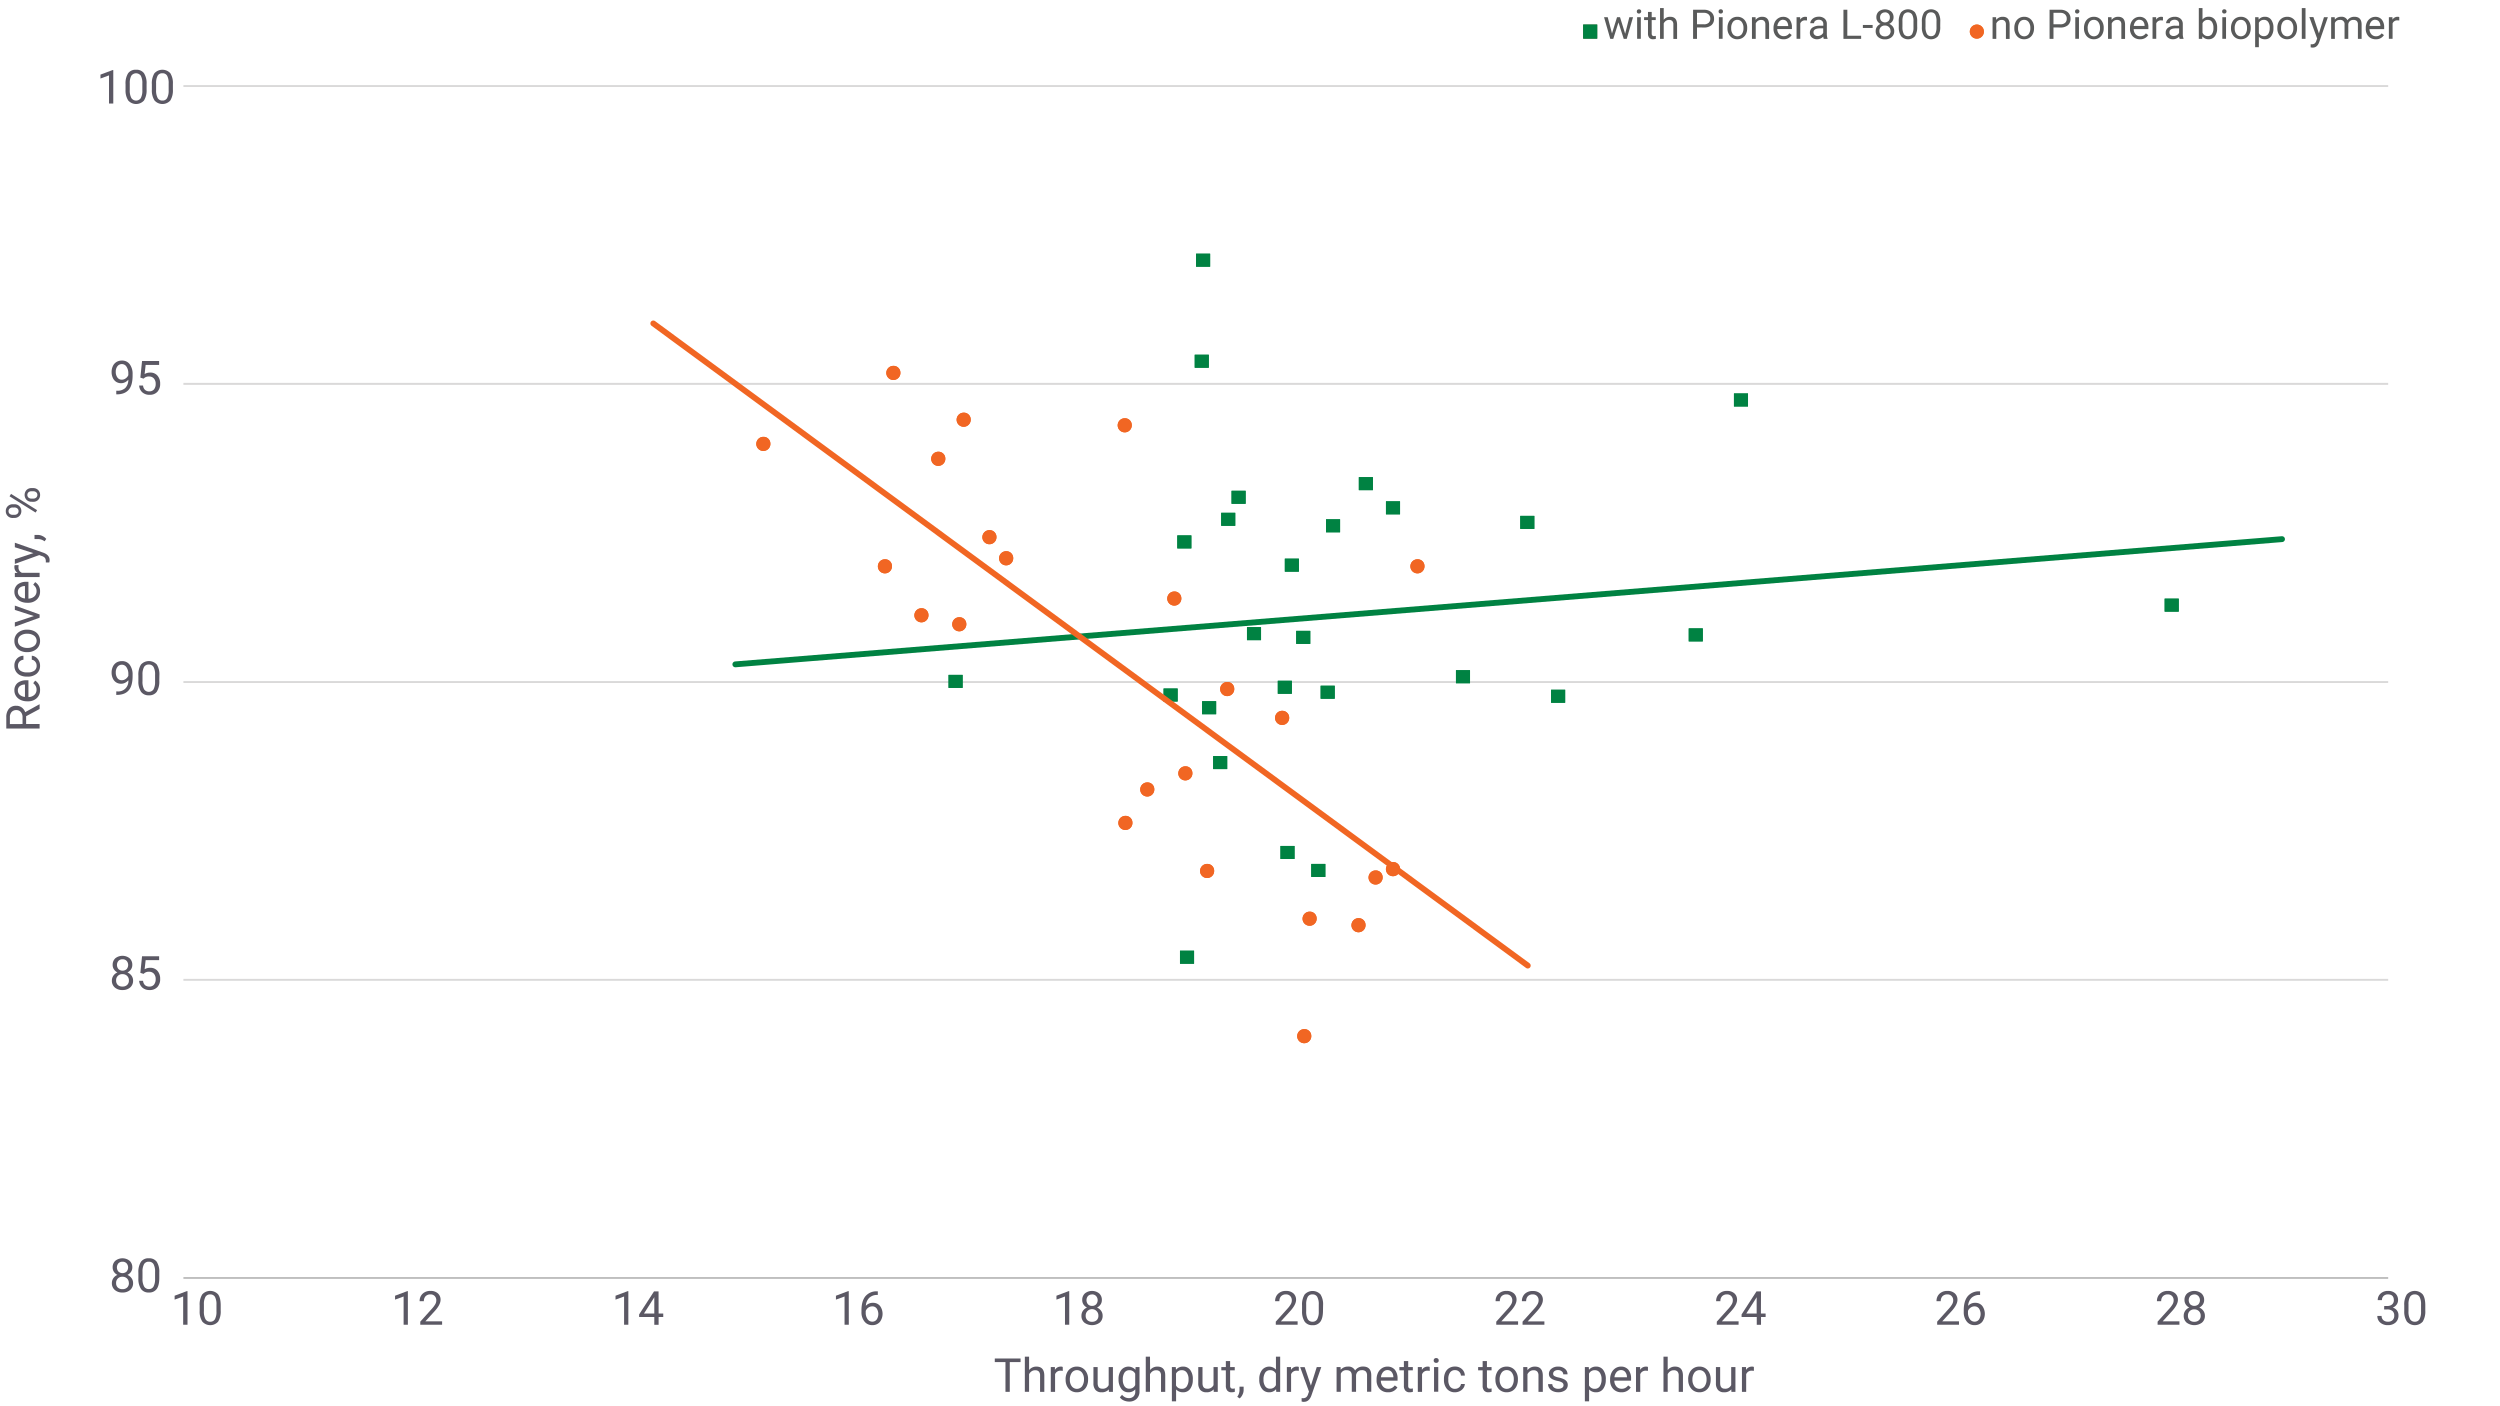 <svg viewbox="0 0 1280 720" xmlns="http://www.w3.org/2000/svg" width="1280" height="720" viewBox="0 0 1280 720"><defs><style>.cls-1,.cls-2,.cls-6,.cls-7{fill:none;stroke-linejoin:round;}.cls-1{stroke:#dad9d9;}.cls-2{stroke:#bfbfbf;}.cls-3,.cls-4{fill:#008242;}.cls-3,.cls-9{fill-rule:evenodd;}.cls-5{fill:#f16623;}.cls-6{stroke:#008242;}.cls-6,.cls-7{stroke-linecap:round;stroke-width:3px;}.cls-7{stroke:#f16623;}.cls-8{fill:#5b5864;}.cls-9{fill:#395829;}.cls-10{fill:#595a5a;}.cls-11{fill:#ec7d30;}</style></defs><g id="Layer_1" data-name="Layer 1"><path class="cls-1" d="M93.9,501.68H1222.75M93.9,349.19H1222.75M93.9,196.54H1222.75M93.9,44.05H1222.75"/><line class="cls-2" x1="93.9" y1="654.33" x2="1222.75" y2="654.33"/><polygon class="cls-3" points="695.72 244.3 702.93 244.3 702.93 250.96 695.72 250.96 695.72 244.3 695.72 244.3"/><polygon class="cls-4" points="695.72 244.3 702.93 244.3 702.93 250.96 695.72 250.96 695.72 244.3 695.72 244.3"/><polygon class="cls-3" points="615.47 359.02 622.67 359.02 622.67 365.69 615.47 365.69 615.47 359.02 615.47 359.02"/><polygon class="cls-4" points="615.47 359.02 622.67 359.02 622.67 365.69 615.47 365.69 615.47 359.02 615.47 359.02"/><polygon class="cls-3" points="654.23 348.55 661.43 348.55 661.43 355.21 654.23 355.21 654.23 348.55 654.23 348.55"/><polygon class="cls-4" points="654.23 348.55 661.43 348.55 661.43 355.21 654.23 355.21 654.23 348.55 654.23 348.55"/><polygon class="cls-3" points="676.17 351.09 683.38 351.09 683.38 357.75 676.17 357.75 676.17 351.09 676.17 351.09"/><polygon class="cls-4" points="676.17 351.09 683.38 351.09 683.38 357.75 676.17 357.75 676.17 351.09 676.17 351.09"/><polygon class="cls-3" points="621.13 387.11 628.33 387.11 628.33 393.77 621.13 393.77 621.13 387.11 621.13 387.11"/><polygon class="cls-4" points="621.13 387.11 628.33 387.11 628.33 393.77 621.13 393.77 621.13 387.11 621.13 387.11"/><polygon class="cls-3" points="485.66 345.54 492.86 345.54 492.86 352.2 485.66 352.2 485.66 345.54 485.66 345.54"/><polygon class="cls-4" points="485.66 345.54 492.86 345.54 492.86 352.2 485.66 352.2 485.66 345.54 485.66 345.54"/><polygon class="cls-3" points="778.38 264.13 785.58 264.13 785.58 270.8 778.38 270.8 778.38 264.13 778.38 264.13"/><polygon class="cls-4" points="778.38 264.13 785.58 264.13 785.58 270.8 778.38 270.8 778.38 264.13 778.38 264.13"/><polygon class="cls-3" points="864.63 321.73 871.83 321.73 871.83 328.4 864.63 328.4 864.63 321.73 864.63 321.73"/><polygon class="cls-4" points="864.63 321.73 871.83 321.73 871.83 328.4 864.63 328.4 864.63 321.73 864.63 321.73"/><polygon class="cls-3" points="794.15 353.15 801.36 353.15 801.36 359.82 794.15 359.82 794.15 353.15 794.15 353.15"/><polygon class="cls-4" points="794.15 353.15 801.36 353.15 801.36 359.82 794.15 359.82 794.15 353.15 794.15 353.15"/><polygon class="cls-3" points="1108.3 306.5 1115.51 306.5 1115.51 313.16 1108.3 313.16 1108.3 306.5 1108.3 306.5"/><polygon class="cls-4" points="1108.3 306.5 1115.51 306.5 1115.51 313.16 1108.3 313.16 1108.3 306.5 1108.3 306.5"/><polygon class="cls-3" points="745.45 343.15 752.65 343.15 752.65 349.82 745.45 349.82 745.45 343.15 745.45 343.15"/><polygon class="cls-4" points="745.45 343.15 752.65 343.15 752.65 349.82 745.45 349.82 745.45 343.15 745.45 343.15"/><polygon class="cls-3" points="655.6 433.13 662.8 433.13 662.8 439.79 655.6 439.79 655.6 433.13 655.6 433.13"/><polygon class="cls-4" points="655.6 433.13 662.8 433.13 662.8 439.79 655.6 439.79 655.6 433.13 655.6 433.13"/><polygon class="cls-3" points="630.56 251.28 637.76 251.28 637.76 257.94 630.56 257.94 630.56 251.28 630.56 251.28"/><polygon class="cls-4" points="630.56 251.28 637.76 251.28 637.76 257.94 630.56 257.94 630.56 251.28 630.56 251.28"/><polygon class="cls-3" points="663.66 323 670.86 323 670.86 329.67 663.66 329.67 663.66 323 663.66 323"/><polygon class="cls-4" points="663.66 323 670.86 323 670.86 329.67 663.66 329.67 663.66 323 663.66 323"/><polygon class="cls-3" points="887.78 201.45 894.98 201.45 894.98 208.12 887.78 208.12 887.78 201.45 887.78 201.45"/><polygon class="cls-4" points="887.78 201.45 894.98 201.45 894.98 208.12 887.78 208.12 887.78 201.45 887.78 201.45"/><polygon class="cls-3" points="638.45 321.1 645.65 321.1 645.65 327.76 638.45 327.76 638.45 321.1 638.45 321.1"/><polygon class="cls-4" points="638.45 321.1 645.65 321.1 645.65 327.76 638.45 327.76 638.45 321.1 638.45 321.1"/><polygon class="cls-3" points="671.37 442.33 678.58 442.33 678.58 449 671.37 449 671.37 442.33 671.37 442.33"/><polygon class="cls-4" points="671.37 442.33 678.58 442.33 678.58 449 671.37 449 671.37 442.33 671.37 442.33"/><polygon class="cls-3" points="678.92 265.88 686.12 265.88 686.12 272.54 678.92 272.54 678.92 265.88 678.92 265.88"/><polygon class="cls-4" points="678.92 265.88 686.12 265.88 686.12 272.54 678.92 272.54 678.92 265.88 678.92 265.88"/><polygon class="cls-3" points="611.7 181.62 618.9 181.62 618.9 188.28 611.7 188.28 611.7 181.62 611.7 181.62"/><polygon class="cls-4" points="611.7 181.62 618.9 181.62 618.9 188.28 611.7 188.28 611.7 181.62 611.7 181.62"/><polygon class="cls-3" points="595.75 352.52 602.95 352.52 602.95 359.18 595.75 359.18 595.75 352.52 595.75 352.52"/><polygon class="cls-4" points="595.75 352.52 602.95 352.52 602.95 359.18 595.75 359.18 595.75 352.52 595.75 352.52"/><polygon class="cls-3" points="657.83 286.03 665.03 286.03 665.03 292.69 657.83 292.69 657.83 286.03 657.83 286.03"/><polygon class="cls-4" points="657.83 286.03 665.03 286.03 665.03 292.69 657.83 292.69 657.83 286.03 657.83 286.03"/><polygon class="cls-3" points="625.25 262.55 632.45 262.55 632.45 269.21 625.25 269.21 625.25 262.55 625.25 262.55"/><polygon class="cls-4" points="625.25 262.55 632.45 262.55 632.45 269.21 625.25 269.21 625.25 262.55 625.25 262.55"/><polygon class="cls-3" points="612.38 129.89 619.59 129.89 619.59 136.55 612.38 136.55 612.38 129.89 612.38 129.89"/><polygon class="cls-4" points="612.38 129.89 619.59 129.89 619.59 136.55 612.38 136.55 612.38 129.89 612.38 129.89"/><polygon class="cls-3" points="602.78 274.13 609.98 274.13 609.98 280.79 602.78 280.79 602.78 274.13 602.78 274.13"/><polygon class="cls-4" points="602.78 274.13 609.98 274.13 609.98 280.79 602.78 280.79 602.78 274.13 602.78 274.13"/><polygon class="cls-3" points="709.61 256.68 716.82 256.68 716.82 263.34 709.61 263.34 709.61 256.68 709.61 256.68"/><polygon class="cls-4" points="709.61 256.68 716.82 256.68 716.82 263.34 709.61 263.34 709.61 256.68 709.61 256.68"/><polygon class="cls-3" points="604.15 486.76 611.36 486.76 611.36 493.43 604.15 493.43 604.15 486.76 604.15 486.76"/><polygon class="cls-4" points="604.15 486.76 611.36 486.76 611.36 493.43 604.15 493.43 604.15 486.76 604.15 486.76"/><path class="cls-5" d="M579.46,217.48a3.61,3.61,0,1,1-3.6-3.33,3.47,3.47,0,0,1,3.6,3.33Z"/><path class="cls-5" d="M579.46,217.48a3.61,3.61,0,1,1-3.6-3.33,3.47,3.47,0,0,1,3.6,3.33Z"/><path class="cls-5" d="M510.18,274.76a3.61,3.61,0,1,1-3.6-3.33,3.48,3.48,0,0,1,3.6,3.33Z"/><path class="cls-5" d="M510.18,274.76a3.61,3.61,0,1,1-3.6-3.33,3.48,3.48,0,0,1,3.6,3.33Z"/><path class="cls-5" d="M484,234.62a3.62,3.62,0,1,1-3.6-3.33,3.48,3.48,0,0,1,3.6,3.33Z"/><path class="cls-5" d="M484,234.62a3.62,3.62,0,1,1-3.6-3.33,3.48,3.48,0,0,1,3.6,3.33Z"/><path class="cls-5" d="M497,214.62a3.61,3.61,0,1,1-3.6-3.33,3.48,3.48,0,0,1,3.6,3.33Z"/><path class="cls-5" d="M497,214.62a3.61,3.61,0,1,1-3.6-3.33,3.48,3.48,0,0,1,3.6,3.33Z"/><path class="cls-5" d="M475.37,314.75a3.61,3.61,0,1,1-3.6-3.33,3.47,3.47,0,0,1,3.6,3.33Z"/><path class="cls-5" d="M475.37,314.75a3.61,3.61,0,1,1-3.6-3.33,3.47,3.47,0,0,1,3.6,3.33Z"/><path class="cls-5" d="M394.43,227a3.61,3.61,0,1,1-3.6-3.33,3.47,3.47,0,0,1,3.6,3.33Z"/><path class="cls-5" d="M394.43,227a3.61,3.61,0,1,1-3.6-3.33,3.47,3.47,0,0,1,3.6,3.33Z"/><path class="cls-5" d="M461,190.66a3.61,3.61,0,1,1-3.6-3.33,3.48,3.48,0,0,1,3.6,3.33Z"/><path class="cls-5" d="M461,190.66a3.61,3.61,0,1,1-3.6-3.33,3.48,3.48,0,0,1,3.6,3.33Z"/><path class="cls-5" d="M456.68,289.68a3.61,3.61,0,1,1-3.6-3.33,3.47,3.47,0,0,1,3.6,3.33Z"/><path class="cls-5" d="M456.68,289.68a3.61,3.61,0,1,1-3.6-3.33,3.47,3.47,0,0,1,3.6,3.33Z"/><path class="cls-5" d="M518.76,285.55a3.62,3.62,0,1,1-3.6-3.33,3.49,3.49,0,0,1,3.6,3.33Z"/><path class="cls-5" d="M518.76,285.55a3.62,3.62,0,1,1-3.6-3.33,3.49,3.49,0,0,1,3.6,3.33Z"/><path class="cls-5" d="M494.75,319.35a3.61,3.61,0,1,1-3.6-3.33,3.48,3.48,0,0,1,3.6,3.33Z"/><path class="cls-5" d="M494.75,319.35a3.61,3.61,0,1,1-3.6-3.33,3.48,3.48,0,0,1,3.6,3.33Z"/><path class="cls-5" d="M631.93,352.52a3.61,3.61,0,1,1-3.6-3.33,3.47,3.47,0,0,1,3.6,3.33Z"/><path class="cls-5" d="M631.93,352.52a3.61,3.61,0,1,1-3.6-3.33,3.47,3.47,0,0,1,3.6,3.33Z"/><path class="cls-5" d="M674.12,470.1a3.61,3.61,0,1,1-3.6-3.33,3.47,3.47,0,0,1,3.6,3.33Z"/><path class="cls-5" d="M674.12,470.1a3.61,3.61,0,1,1-3.6-3.33,3.47,3.47,0,0,1,3.6,3.33Z"/><path class="cls-5" d="M671.37,530.24a3.61,3.61,0,1,1-3.6-3.33,3.47,3.47,0,0,1,3.6,3.33Z"/><path class="cls-5" d="M671.37,530.24a3.61,3.61,0,1,1-3.6-3.33,3.47,3.47,0,0,1,3.6,3.33Z"/><path class="cls-5" d="M579.8,421.07a3.61,3.61,0,1,1-3.6-3.34,3.47,3.47,0,0,1,3.6,3.34Z"/><path class="cls-5" d="M579.8,421.07a3.61,3.61,0,1,1-3.6-3.34,3.47,3.47,0,0,1,3.6,3.34Z"/><path class="cls-5" d="M591,403.93a3.61,3.61,0,1,1-3.6-3.33,3.47,3.47,0,0,1,3.6,3.33Z"/><path class="cls-5" d="M591,403.93a3.61,3.61,0,1,1-3.6-3.33,3.47,3.47,0,0,1,3.6,3.33Z"/><path class="cls-5" d="M621.64,445.66a3.61,3.61,0,1,1-3.6-3.33,3.47,3.47,0,0,1,3.6,3.33Z"/><path class="cls-5" d="M621.64,445.66a3.61,3.61,0,1,1-3.6-3.33,3.47,3.47,0,0,1,3.6,3.33Z"/><path class="cls-5" d="M716.82,444.71a3.62,3.62,0,1,1-3.61-3.33,3.48,3.48,0,0,1,3.61,3.33Z"/><path class="cls-5" d="M716.82,444.71a3.62,3.62,0,1,1-3.61-3.33,3.48,3.48,0,0,1,3.61,3.33Z"/><path class="cls-5" d="M604.84,306.18a3.61,3.61,0,1,1-3.6-3.33,3.48,3.48,0,0,1,3.6,3.33Z"/><path class="cls-5" d="M604.84,306.18a3.61,3.61,0,1,1-3.6-3.33,3.48,3.48,0,0,1,3.6,3.33Z"/><path class="cls-5" d="M729.33,289.68a3.61,3.61,0,1,1-3.6-3.33,3.47,3.47,0,0,1,3.6,3.33Z"/><path class="cls-5" d="M729.33,289.68a3.61,3.61,0,1,1-3.6-3.33,3.47,3.47,0,0,1,3.6,3.33Z"/><path class="cls-5" d="M610.5,395.68a3.61,3.61,0,1,1-3.6-3.33,3.47,3.47,0,0,1,3.6,3.33Z"/><path class="cls-5" d="M610.5,395.68a3.61,3.61,0,1,1-3.6-3.33,3.47,3.47,0,0,1,3.6,3.33Z"/><path class="cls-5" d="M660.06,367.27a3.62,3.62,0,1,1-3.6-3.33,3.49,3.49,0,0,1,3.6,3.33Z"/><path class="cls-5" d="M660.06,367.27a3.62,3.62,0,1,1-3.6-3.33,3.49,3.49,0,0,1,3.6,3.33Z"/><path class="cls-5" d="M707.9,449a3.61,3.61,0,1,1-3.6-3.33,3.48,3.48,0,0,1,3.6,3.33Z"/><path class="cls-5" d="M707.9,449a3.61,3.61,0,1,1-3.6-3.33,3.48,3.48,0,0,1,3.6,3.33Z"/><path class="cls-5" d="M699.15,473.43a3.61,3.61,0,1,1-3.6-3.33,3.47,3.47,0,0,1,3.6,3.33Z"/><path class="cls-5" d="M699.15,473.43a3.61,3.61,0,1,1-3.6-3.33,3.47,3.47,0,0,1,3.6,3.33Z"/><line class="cls-6" x1="376.5" y1="340.15" x2="1168.39" y2="276.04"/><line class="cls-7" x1="334.49" y1="165.6" x2="782.22" y2="494.38"/></g><g id="Layer_2" data-name="Layer 2"><path class="cls-8" d="M67.74,648.93a3.94,3.94,0,0,1-.68,2.27,4.55,4.55,0,0,1-1.82,1.56,4.86,4.86,0,0,1,2.12,1.68,4.19,4.19,0,0,1,.78,2.49,4.46,4.46,0,0,1-1.5,3.53,5.76,5.76,0,0,1-3.93,1.31,5.69,5.69,0,0,1-3.94-1.32,4.48,4.48,0,0,1-1.49-3.52,4.36,4.36,0,0,1,.76-2.49,4.62,4.62,0,0,1,2.09-1.69,4.54,4.54,0,0,1-1.79-1.56,4,4,0,0,1-.66-2.26,4.4,4.4,0,0,1,1.38-3.42,5.87,5.87,0,0,1,7.29,0A4.41,4.41,0,0,1,67.74,648.93Zm-1.77,8a3.17,3.17,0,0,0-.91-2.33,3.24,3.24,0,0,0-2.37-.9,3.06,3.06,0,0,0-3.24,3.23,3,3,0,0,0,.86,2.29,3.35,3.35,0,0,0,2.4.83,3.29,3.29,0,0,0,2.39-.84A3,3,0,0,0,66,656.88ZM62.71,646a2.84,2.84,0,0,0-2.07.79,3.28,3.28,0,0,0,0,4.26,3.1,3.1,0,0,0,4.16,0,3.21,3.21,0,0,0,0-4.23A2.74,2.74,0,0,0,62.71,646Z"/><path class="cls-8" d="M81.56,654.26q0,3.81-1.3,5.66a4.62,4.62,0,0,1-4.06,1.85,4.67,4.67,0,0,1-4-1.81,9.45,9.45,0,0,1-1.35-5.41v-2.89a9.67,9.67,0,0,1,1.3-5.59,4.64,4.64,0,0,1,4.07-1.83A4.73,4.73,0,0,1,80.23,646a9.33,9.33,0,0,1,1.33,5.45Zm-2.16-3a7.89,7.89,0,0,0-.78-4A2.65,2.65,0,0,0,76.17,646a2.62,2.62,0,0,0-2.42,1.26,7.75,7.75,0,0,0-.79,3.85v3.47a8,8,0,0,0,.81,4.08A2.64,2.64,0,0,0,76.2,660a2.61,2.61,0,0,0,2.38-1.24,7.83,7.83,0,0,0,.82-3.91Z"/><path class="cls-8" d="M67.74,494.06a3.94,3.94,0,0,1-.68,2.27,4.63,4.63,0,0,1-1.82,1.56,4.91,4.91,0,0,1,2.12,1.67,4.24,4.24,0,0,1,.78,2.5,4.46,4.46,0,0,1-1.5,3.53,5.76,5.76,0,0,1-3.93,1.31,5.69,5.69,0,0,1-3.94-1.32,4.48,4.48,0,0,1-1.49-3.52,4.41,4.41,0,0,1,.76-2.5,4.66,4.66,0,0,1,2.09-1.68,4.54,4.54,0,0,1-1.79-1.56,4,4,0,0,1-.66-2.26,4.44,4.44,0,0,1,1.38-3.43,5.9,5.9,0,0,1,7.29,0A4.45,4.45,0,0,1,67.74,494.06ZM66,502a3.17,3.17,0,0,0-.91-2.33,3.24,3.24,0,0,0-2.37-.9A3.06,3.06,0,0,0,59.45,502a3.06,3.06,0,0,0,.86,2.29,3.35,3.35,0,0,0,2.4.83,3.29,3.29,0,0,0,2.39-.84A3,3,0,0,0,66,502Zm-3.26-10.86a2.8,2.8,0,0,0-2.07.79,3.28,3.28,0,0,0,0,4.26,3.1,3.1,0,0,0,4.16,0,3.21,3.21,0,0,0,0-4.23A2.74,2.74,0,0,0,62.71,491.15Z"/><path class="cls-8" d="M71.86,498.11l.87-8.51h8.74v2h-6.9l-.52,4.65a5.55,5.55,0,0,1,2.85-.74,4.71,4.71,0,0,1,3.7,1.54A6,6,0,0,1,82,501.23a5.81,5.81,0,0,1-1.43,4.15,5.19,5.19,0,0,1-4,1.52,5.41,5.41,0,0,1-3.69-1.25,5.07,5.07,0,0,1-1.63-3.47h2a3.48,3.48,0,0,0,1,2.21,3.25,3.25,0,0,0,2.22.74,2.94,2.94,0,0,0,2.38-1,4.35,4.35,0,0,0,.86-2.85,4,4,0,0,0-.93-2.75,3.19,3.19,0,0,0-2.48-1,3.54,3.54,0,0,0-2.23.62l-.57.47Z"/><path class="cls-8" d="M65.7,348.28a5.26,5.26,0,0,1-1.63,1.3,4.33,4.33,0,0,1-2.06.5,4.59,4.59,0,0,1-2.58-.73,4.71,4.71,0,0,1-1.69-2.05,6.88,6.88,0,0,1-.6-2.91,7.13,7.13,0,0,1,.65-3.08,4.87,4.87,0,0,1,1.85-2.1,5.32,5.32,0,0,1,2.79-.72,4.76,4.76,0,0,1,4,1.89,8.26,8.26,0,0,1,1.46,5.16v.63q0,5-2,7.28c-1.31,1.52-3.29,2.31-5.94,2.34h-.42V354H60a5.17,5.17,0,0,0,5.7-5.68Zm-3.34,0a3.4,3.4,0,0,0,2-.66A4,4,0,0,0,65.71,346v-.86a5.93,5.93,0,0,0-.93-3.47,2.75,2.75,0,0,0-2.34-1.34,2.8,2.8,0,0,0-2.3,1.1,4.5,4.5,0,0,0-.86,2.89,4.74,4.74,0,0,0,.83,2.87A2.65,2.65,0,0,0,62.36,348.28Z"/><path class="cls-8" d="M81.56,348.51a9.92,9.92,0,0,1-1.3,5.66A4.62,4.62,0,0,1,76.2,356a4.7,4.7,0,0,1-4-1.81,9.45,9.45,0,0,1-1.35-5.41v-2.9a9.69,9.69,0,0,1,1.3-5.59,5.51,5.51,0,0,1,8.13-.06,9.32,9.32,0,0,1,1.33,5.44Zm-2.16-3a7.89,7.89,0,0,0-.78-4,2.65,2.65,0,0,0-2.45-1.26,2.63,2.63,0,0,0-2.42,1.25,7.79,7.79,0,0,0-.79,3.86v3.47a8,8,0,0,0,.81,4.08,2.9,2.9,0,0,0,4.81.08,7.87,7.87,0,0,0,.82-3.92Z"/><path class="cls-8" d="M65.7,194.4a5.26,5.26,0,0,1-1.63,1.3,4.33,4.33,0,0,1-2.06.5,4.59,4.59,0,0,1-2.58-.73,4.77,4.77,0,0,1-1.69-2.05,7,7,0,0,1-.6-2.91,7.13,7.13,0,0,1,.65-3.08,4.87,4.87,0,0,1,1.85-2.1,5.32,5.32,0,0,1,2.79-.72,4.76,4.76,0,0,1,4,1.89,8.26,8.26,0,0,1,1.46,5.16v.63c0,3.32-.66,5.75-2,7.27s-3.29,2.32-5.94,2.35h-.42v-1.84H60a6,6,0,0,0,4.13-1.39A6,6,0,0,0,65.7,194.4Zm-3.34,0a3.35,3.35,0,0,0,2-.67,3.89,3.89,0,0,0,1.34-1.65v-.87a5.92,5.92,0,0,0-.93-3.46,2.75,2.75,0,0,0-2.34-1.34,2.8,2.8,0,0,0-2.3,1.1,4.49,4.49,0,0,0-.86,2.88,4.75,4.75,0,0,0,.83,2.88A2.65,2.65,0,0,0,62.36,194.4Z"/><path class="cls-8" d="M71.86,193.35l.87-8.51h8.74v2h-6.9l-.52,4.66a5.46,5.46,0,0,1,2.85-.74,4.68,4.68,0,0,1,3.7,1.54A6,6,0,0,1,82,196.46a5.84,5.84,0,0,1-1.43,4.16,5.19,5.19,0,0,1-4,1.52,5.36,5.36,0,0,1-3.69-1.26,5,5,0,0,1-1.63-3.47h2a3.43,3.43,0,0,0,1,2.21,3.21,3.21,0,0,0,2.22.75,3,3,0,0,0,2.38-1,4.35,4.35,0,0,0,.86-2.85,4,4,0,0,0-.93-2.75,3.19,3.19,0,0,0-2.48-1,3.6,3.6,0,0,0-2.23.62l-.57.47Z"/><path class="cls-8" d="M58,53H55.81V38.59L51.44,40.2v-2l6.21-2.33H58Z"/><path class="cls-8" d="M75.05,45.77a9.9,9.9,0,0,1-1.31,5.66,5.4,5.4,0,0,1-8.1,0,9.37,9.37,0,0,1-1.36-5.41v-2.9a9.69,9.69,0,0,1,1.3-5.59,4.66,4.66,0,0,1,4.07-1.82,4.7,4.7,0,0,1,4.06,1.76A9.39,9.39,0,0,1,75.05,43Zm-2.17-3a7.89,7.89,0,0,0-.78-4,3,3,0,0,0-4.87,0,7.79,7.79,0,0,0-.79,3.86v3.47a8,8,0,0,0,.81,4.08,2.9,2.9,0,0,0,4.81.08,7.87,7.87,0,0,0,.82-3.92Z"/><path class="cls-8" d="M88.52,45.77a9.9,9.9,0,0,1-1.3,5.66,5.41,5.41,0,0,1-8.11,0,9.45,9.45,0,0,1-1.36-5.41v-2.9a9.77,9.77,0,0,1,1.3-5.59,5.52,5.52,0,0,1,8.14-.06A9.39,9.39,0,0,1,88.52,43Zm-2.17-3a7.9,7.9,0,0,0-.77-4,2.67,2.67,0,0,0-2.45-1.26,2.62,2.62,0,0,0-2.42,1.25,7.79,7.79,0,0,0-.79,3.86v3.47a8.13,8.13,0,0,0,.8,4.08,2.67,2.67,0,0,0,2.43,1.32,2.63,2.63,0,0,0,2.39-1.24,7.78,7.78,0,0,0,.81-3.92Z"/><path class="cls-8" d="M96,678.25H93.78V663.8l-4.37,1.61v-2l6.21-2.34H96Z"/><path class="cls-8" d="M113,671a10,10,0,0,1-1.3,5.66,5.41,5.41,0,0,1-8.11,0,9.35,9.35,0,0,1-1.36-5.41v-2.89a9.67,9.67,0,0,1,1.3-5.59,5.49,5.49,0,0,1,8.13-.06c.87,1.17,1.31,3,1.34,5.44Zm-2.17-3a8,8,0,0,0-.77-4,2.68,2.68,0,0,0-2.45-1.26,2.63,2.63,0,0,0-2.43,1.26,7.65,7.65,0,0,0-.78,3.85v3.47a8,8,0,0,0,.8,4.09,2.67,2.67,0,0,0,2.43,1.31,2.62,2.62,0,0,0,2.39-1.24,7.73,7.73,0,0,0,.81-3.91Z"/><path class="cls-8" d="M208.83,678.25h-2.18V663.8l-4.38,1.61v-2l6.22-2.34h.34Z"/><path class="cls-8" d="M226.36,678.25H215.18v-1.56l5.9-6.56a13.62,13.62,0,0,0,1.81-2.42,4,4,0,0,0,.5-1.93,3.06,3.06,0,0,0-.81-2.19,2.82,2.82,0,0,0-2.15-.86,3.38,3.38,0,0,0-2.52.92,3.56,3.56,0,0,0-.89,2.56h-2.17a5,5,0,0,1,1.52-3.8,5.61,5.61,0,0,1,4.06-1.46,5.42,5.42,0,0,1,3.76,1.25,4.26,4.26,0,0,1,1.38,3.32q0,2.52-3.21,6l-4.57,5h8.57Z"/><path class="cls-8" d="M321.71,678.25h-2.18V663.8l-4.38,1.61v-2l6.22-2.34h.34Z"/><path class="cls-8" d="M337.21,672.52h2.37v1.77h-2.37v4H335v-4h-7.77V673l7.64-11.82h2.31Zm-7.49,0H335v-8.37l-.26.47Z"/><path class="cls-8" d="M434.59,678.25h-2.18V663.8L428,665.41v-2l6.22-2.34h.34Z"/><path class="cls-8" d="M449.44,661.17V663h-.39a5.78,5.78,0,0,0-4,1.5,6.28,6.28,0,0,0-1.74,4.09,4.64,4.64,0,0,1,3.68-1.54,4.43,4.43,0,0,1,3.56,1.57,6.87,6.87,0,0,1-.11,8.27,4.93,4.93,0,0,1-3.85,1.58,4.84,4.84,0,0,1-4-1.88,7.42,7.42,0,0,1-1.52-4.84v-.84q0-4.71,2-7.2a7.38,7.38,0,0,1,6-2.55Zm-2.84,7.69a3.64,3.64,0,0,0-3.35,2.35V672a5.61,5.61,0,0,0,.94,3.4,2.86,2.86,0,0,0,2.37,1.29,2.73,2.73,0,0,0,2.3-1.08,5.16,5.16,0,0,0,0-5.66A2.7,2.7,0,0,0,446.6,668.86Z"/><path class="cls-8" d="M547.45,678.25h-2.18V663.8l-4.37,1.61v-2l6.21-2.34h.34Z"/><path class="cls-8" d="M564.15,665.64a3.94,3.94,0,0,1-.67,2.27,4.54,4.54,0,0,1-1.82,1.56,4.83,4.83,0,0,1,2.11,1.68,4.19,4.19,0,0,1,.78,2.49,4.47,4.47,0,0,1-1.49,3.53,6.58,6.58,0,0,1-7.88,0,4.49,4.49,0,0,1-1.48-3.53,4.35,4.35,0,0,1,.75-2.49,4.76,4.76,0,0,1,2.1-1.69,4.49,4.49,0,0,1-1.8-1.56,4.07,4.07,0,0,1-.65-2.26,4.4,4.4,0,0,1,1.38-3.42,5.85,5.85,0,0,1,7.28,0A4.37,4.37,0,0,1,564.15,665.64Zm-1.77,8a3.15,3.15,0,0,0-.91-2.34,3.24,3.24,0,0,0-5.6,2.34,3,3,0,0,0,.86,2.28,3.27,3.27,0,0,0,2.39.83,3.35,3.35,0,0,0,2.4-.83A3.05,3.05,0,0,0,562.38,673.6Zm-3.26-10.87a2.8,2.8,0,0,0-2.06.79,3.3,3.3,0,0,0,0,4.26,2.8,2.8,0,0,0,2.08.8,2.76,2.76,0,0,0,2.08-.8,3.23,3.23,0,0,0,0-4.23A2.8,2.8,0,0,0,559.12,662.73Z"/><path class="cls-8" d="M664.38,678.25H653.2v-1.56l5.9-6.56a13.62,13.62,0,0,0,1.81-2.42,4,4,0,0,0,.5-1.93,3.06,3.06,0,0,0-.81-2.19,2.82,2.82,0,0,0-2.15-.86,3.38,3.38,0,0,0-2.52.92,3.56,3.56,0,0,0-.89,2.56h-2.17a5,5,0,0,1,1.52-3.8,5.61,5.61,0,0,1,4.06-1.46,5.42,5.42,0,0,1,3.76,1.25,4.26,4.26,0,0,1,1.38,3.32q0,2.52-3.21,6l-4.57,5h8.57Z"/><path class="cls-8" d="M677.37,671q0,3.81-1.3,5.66a4.6,4.6,0,0,1-4.06,1.85,4.67,4.67,0,0,1-4-1.81,9.43,9.43,0,0,1-1.36-5.41v-2.89a9.75,9.75,0,0,1,1.3-5.59,5.5,5.5,0,0,1,8.14-.06,9.37,9.37,0,0,1,1.33,5.44Zm-2.16-3a7.9,7.9,0,0,0-.78-4,2.65,2.65,0,0,0-2.45-1.26,2.61,2.61,0,0,0-2.42,1.26,7.75,7.75,0,0,0-.79,3.85v3.47a8.14,8.14,0,0,0,.8,4.09,2.68,2.68,0,0,0,2.44,1.31,2.61,2.61,0,0,0,2.38-1.24,7.83,7.83,0,0,0,.82-3.91Z"/><path class="cls-8" d="M777.26,678.25H766.08v-1.56l5.9-6.56a13.62,13.62,0,0,0,1.81-2.42,4.08,4.08,0,0,0,.5-1.93,3.06,3.06,0,0,0-.81-2.19,2.83,2.83,0,0,0-2.15-.86,3.38,3.38,0,0,0-2.52.92,3.52,3.52,0,0,0-.89,2.56h-2.17a5,5,0,0,1,1.52-3.8,5.61,5.61,0,0,1,4.06-1.46,5.42,5.42,0,0,1,3.76,1.25,4.26,4.26,0,0,1,1.38,3.32q0,2.52-3.21,6l-4.57,5h8.57Z"/><path class="cls-8" d="M790.73,678.25H779.55v-1.56l5.91-6.56a14.14,14.14,0,0,0,1.81-2.42,4.08,4.08,0,0,0,.5-1.93,3.06,3.06,0,0,0-.81-2.19,2.84,2.84,0,0,0-2.16-.86,3.35,3.35,0,0,0-2.51.92,3.52,3.52,0,0,0-.9,2.56h-2.17a5,5,0,0,1,1.52-3.8A5.63,5.63,0,0,1,784.8,661a5.4,5.4,0,0,1,3.76,1.25,4.23,4.23,0,0,1,1.39,3.32q0,2.52-3.21,6l-4.57,5h8.56Z"/><path class="cls-8" d="M890.14,678.25H879v-1.56l5.9-6.56a13.62,13.62,0,0,0,1.81-2.42,4,4,0,0,0,.5-1.93,3.06,3.06,0,0,0-.81-2.19,2.8,2.8,0,0,0-2.15-.86,3.38,3.38,0,0,0-2.52.92,3.56,3.56,0,0,0-.89,2.56h-2.17a5,5,0,0,1,1.52-3.8,5.61,5.61,0,0,1,4.06-1.46A5.42,5.42,0,0,1,888,662.2a4.26,4.26,0,0,1,1.38,3.32q0,2.52-3.21,6l-4.57,5h8.57Z"/><path class="cls-8" d="M901.59,672.52H904v1.77h-2.36v4h-2.18v-4h-7.77V673l7.64-11.82h2.31Zm-7.49,0h5.31v-8.37l-.26.47Z"/><path class="cls-8" d="M1003,678.25H991.83v-1.56l5.9-6.56a13.62,13.62,0,0,0,1.81-2.42,4.08,4.08,0,0,0,.5-1.93,3.06,3.06,0,0,0-.81-2.19,2.83,2.83,0,0,0-2.15-.86,3.38,3.38,0,0,0-2.52.92,3.52,3.52,0,0,0-.89,2.56H991.5a5,5,0,0,1,1.51-3.8,5.65,5.65,0,0,1,4.07-1.46,5.42,5.42,0,0,1,3.76,1.25,4.26,4.26,0,0,1,1.38,3.32q0,2.52-3.21,6l-4.57,5H1003Z"/><path class="cls-8" d="M1013.81,661.17V663h-.4a5.78,5.78,0,0,0-4,1.5,6.23,6.23,0,0,0-1.73,4.09,4.61,4.61,0,0,1,3.68-1.54,4.4,4.4,0,0,1,3.55,1.57,6.89,6.89,0,0,1-.1,8.27,4.93,4.93,0,0,1-3.85,1.58,4.86,4.86,0,0,1-4-1.88,7.47,7.47,0,0,1-1.52-4.84v-.84q0-4.71,2-7.2a7.38,7.38,0,0,1,6-2.55Zm-2.85,7.69a3.44,3.44,0,0,0-2.05.67,3.49,3.49,0,0,0-1.3,1.68V672a5.61,5.61,0,0,0,.95,3.4,2.84,2.84,0,0,0,2.37,1.29,2.76,2.76,0,0,0,2.3-1.08,5.16,5.16,0,0,0,0-5.66A2.72,2.72,0,0,0,1011,668.86Z"/><path class="cls-8" d="M1115.87,678.25h-11.18v-1.56l5.91-6.56a14.14,14.14,0,0,0,1.81-2.42,4.08,4.08,0,0,0,.5-1.93,3.06,3.06,0,0,0-.81-2.19,2.84,2.84,0,0,0-2.16-.86,3.35,3.35,0,0,0-2.51.92,3.52,3.52,0,0,0-.9,2.56h-2.17a5,5,0,0,1,1.52-3.8,5.63,5.63,0,0,1,4.06-1.46,5.4,5.4,0,0,1,3.76,1.25,4.27,4.27,0,0,1,1.39,3.32q0,2.52-3.21,6l-4.58,5h8.57Z"/><path class="cls-8" d="M1128.52,665.64a3.94,3.94,0,0,1-.68,2.27,4.47,4.47,0,0,1-1.82,1.56,4.77,4.77,0,0,1,2.11,1.68,4.19,4.19,0,0,1,.78,2.49,4.44,4.44,0,0,1-1.49,3.53,6.58,6.58,0,0,1-7.88,0,4.52,4.52,0,0,1-1.48-3.53,4.28,4.28,0,0,1,.76-2.49,4.68,4.68,0,0,1,2.09-1.69,4.4,4.4,0,0,1-1.79-1.56,4,4,0,0,1-.66-2.26,4.4,4.4,0,0,1,1.38-3.42,5.87,5.87,0,0,1,7.29,0A4.41,4.41,0,0,1,1128.52,665.64Zm-1.77,8a3.19,3.19,0,0,0-.91-2.34,3.24,3.24,0,0,0-2.38-.9,3.17,3.17,0,0,0-2.34.89,3.21,3.21,0,0,0-.89,2.35,3,3,0,0,0,.86,2.28,3.29,3.29,0,0,0,2.4.83,3.34,3.34,0,0,0,2.39-.83A3,3,0,0,0,1126.75,673.6Zm-3.26-10.87a2.84,2.84,0,0,0-2.07.79,3.28,3.28,0,0,0,0,4.26,3.1,3.1,0,0,0,4.16,0,3.21,3.21,0,0,0,0-4.23A2.78,2.78,0,0,0,1123.49,662.73Z"/><path class="cls-8" d="M1220.72,668.66h1.63a3.53,3.53,0,0,0,2.42-.81,2.72,2.72,0,0,0,.88-2.12c0-2-1-3-3-3a3.1,3.1,0,0,0-2.25.81,2.78,2.78,0,0,0-.83,2.12h-2.17a4.36,4.36,0,0,1,1.48-3.37,5.42,5.42,0,0,1,3.77-1.34,5.32,5.32,0,0,1,3.78,1.28,4.58,4.58,0,0,1,1.37,3.55,3.77,3.77,0,0,1-.72,2.16,4.41,4.41,0,0,1-2,1.56,4.1,4.1,0,0,1,2.17,1.47,4.06,4.06,0,0,1,.77,2.52,4.67,4.67,0,0,1-1.5,3.65,5.65,5.65,0,0,1-3.9,1.34,5.75,5.75,0,0,1-3.91-1.3,4.32,4.32,0,0,1-1.51-3.43h2.18a2.82,2.82,0,0,0,.88,2.16,3.39,3.39,0,0,0,2.36.8,3.25,3.25,0,0,0,2.4-.82,3.12,3.12,0,0,0,.83-2.35,2.88,2.88,0,0,0-.91-2.29,4,4,0,0,0-2.64-.82h-1.63Z"/><path class="cls-8" d="M1241.75,671a10,10,0,0,1-1.3,5.66,5.41,5.41,0,0,1-8.11,0,9.35,9.35,0,0,1-1.36-5.41v-2.89a9.67,9.67,0,0,1,1.3-5.59,5.49,5.49,0,0,1,8.13-.06c.87,1.17,1.31,3,1.34,5.44Zm-2.17-3a8,8,0,0,0-.77-4,2.68,2.68,0,0,0-2.45-1.26,2.63,2.63,0,0,0-2.43,1.26,7.65,7.65,0,0,0-.78,3.85v3.47a8,8,0,0,0,.8,4.09,2.66,2.66,0,0,0,2.43,1.31,2.6,2.6,0,0,0,2.38-1.24,7.72,7.72,0,0,0,.82-3.91Z"/><path class="cls-8" d="M13.38,366.7v4h6.9V373H3.22v-5.65a6.69,6.69,0,0,1,1.31-4.43,4.72,4.72,0,0,1,3.82-1.56,4.64,4.64,0,0,1,2.78.86,5.19,5.19,0,0,1,1.77,2.4l7.24-4h.14V363Zm-1.84,4v-3.46a3.92,3.92,0,0,0-.87-2.67,2.94,2.94,0,0,0-2.33-1,3.11,3.11,0,0,0-2.43,1,4,4,0,0,0-.85,2.72v3.45Z"/><path class="cls-8" d="M20.51,353.26a5.51,5.51,0,0,1-1.69,4.19,6.28,6.28,0,0,1-4.53,1.62h-.4a7.65,7.65,0,0,1-3.37-.72,5.64,5.64,0,0,1-2.32-2,5.09,5.09,0,0,1-.83-2.8A4.76,4.76,0,0,1,9,349.68a7.06,7.06,0,0,1,4.66-1.37h.9v8.59a4.5,4.5,0,0,0,3-1.09,3.45,3.45,0,0,0,1.16-2.67,3.79,3.79,0,0,0-.47-1.94A5,5,0,0,0,17,349.8l1-1.32A5.31,5.31,0,0,1,20.51,353.26Zm-11.36.27a2.91,2.91,0,0,0,.95,2.2,4.61,4.61,0,0,0,2.68,1.1v-6.35h-.16a4.09,4.09,0,0,0-2.56.89A2.71,2.71,0,0,0,9.15,353.53Z"/><path class="cls-8" d="M18.75,340.79a3.14,3.14,0,0,0-.71-2,2.52,2.52,0,0,0-1.76-1v-2.05a4,4,0,0,1,2.08.75,5,5,0,0,1,1.57,1.85,5.31,5.31,0,0,1,.58,2.44,5.22,5.22,0,0,1-1.72,4.12,6.9,6.9,0,0,1-4.73,1.53h-.37a7.68,7.68,0,0,1-3.29-.68,5.14,5.14,0,0,1-2.24-1.95,5.56,5.56,0,0,1-.79-3,5.08,5.08,0,0,1,1.27-3.54A4.59,4.59,0,0,1,12,335.75v2.05a3.06,3.06,0,0,0-2,.93,2.89,2.89,0,0,0-.79,2.07,3,3,0,0,0,1.19,2.56,5.55,5.55,0,0,0,3.44.91h.41a5.47,5.47,0,0,0,3.37-.9A3,3,0,0,0,18.75,340.79Z"/><path class="cls-8" d="M13.82,333.91a7.46,7.46,0,0,1-3.35-.73,5.51,5.51,0,0,1-2.3-2,5.61,5.61,0,0,1-.8-3A5.33,5.33,0,0,1,9.16,324a6.86,6.86,0,0,1,4.77-1.6h.15a7.56,7.56,0,0,1,3.32.71,5.33,5.33,0,0,1,2.29,2,5.59,5.59,0,0,1,.82,3,5.3,5.3,0,0,1-1.79,4.17,6.84,6.84,0,0,1-4.74,1.6Zm.26-2.18a5.44,5.44,0,0,0,3.39-1,3.32,3.32,0,0,0,0-5.25,5.91,5.91,0,0,0-3.63-1,5.43,5.43,0,0,0-3.38,1,3.16,3.16,0,0,0-1.29,2.63,3.12,3.12,0,0,0,1.27,2.59A5.9,5.9,0,0,0,14.08,331.73Z"/><path class="cls-8" d="M17.34,315.42,7.6,312.28v-2.22l12.68,4.55v1.65L7.6,320.86v-2.22Z"/><path class="cls-8" d="M20.51,302.84A5.52,5.52,0,0,1,18.82,307a6.28,6.28,0,0,1-4.53,1.62h-.4a7.65,7.65,0,0,1-3.37-.72,5.64,5.64,0,0,1-2.32-2,5.12,5.12,0,0,1-.83-2.8A4.76,4.76,0,0,1,9,299.26a7.06,7.06,0,0,1,4.66-1.37h.9v8.59a4.55,4.55,0,0,0,3-1.09,3.45,3.45,0,0,0,1.16-2.67,3.83,3.83,0,0,0-.47-2A5,5,0,0,0,17,299.38l1-1.32A5.31,5.31,0,0,1,20.51,302.84Zm-11.36.27a2.91,2.91,0,0,0,.95,2.2,4.67,4.67,0,0,0,2.68,1.1v-6.35h-.16a4.09,4.09,0,0,0-2.56.89A2.71,2.71,0,0,0,9.15,303.11Z"/><path class="cls-8" d="M9.55,289.33a5.9,5.9,0,0,0-.09,1.06,2.86,2.86,0,0,0,1.82,2.9h9v2.17H7.6v-2.11l1.47,0a3.36,3.36,0,0,1-1.7-3,2.22,2.22,0,0,1,.16-1Z"/><path class="cls-8" d="M17.1,283.19l-9.5-3v-2.32L22.24,283q3.17,1.19,3.16,3.76l0,.41-.16.81H23.46l0-.58a2.93,2.93,0,0,0-.44-1.72,3.27,3.27,0,0,0-1.63-1l-1.29-.48L7.6,288.72v-2.37Z"/><path class="cls-8" d="M23.68,275.93l-.85,1.23A5.65,5.65,0,0,0,19.67,276h-2v-2.12h1.7a5.31,5.31,0,0,1,2.37.58A5.57,5.57,0,0,1,23.68,275.93Z"/><path class="cls-8" d="M6.5,265.21a3.47,3.47,0,0,1-2.53-1,3.34,3.34,0,0,1-1-2.51,3.4,3.4,0,0,1,1-2.53,3.62,3.62,0,0,1,2.6-1H7.4a3.45,3.45,0,0,1,2.53,1,3.41,3.41,0,0,1,1,2.49,3.45,3.45,0,0,1-1,2.52,3.48,3.48,0,0,1-2.61,1Zm.9-1.62a2.24,2.24,0,0,0,1.51-.51,1.78,1.78,0,0,0,.59-1.39,1.69,1.69,0,0,0-.58-1.34,2.26,2.26,0,0,0-1.57-.51H6.49a2.24,2.24,0,0,0-1.51.51,1.68,1.68,0,0,0-.6,1.37,1.71,1.71,0,0,0,.6,1.37,2.37,2.37,0,0,0,1.56.5ZM19,261.2l-.77,1.23L4.88,254.1l.78-1.23Zm-2.89-4.3a3.45,3.45,0,0,1-2.53-1,3.69,3.69,0,0,1,0-5,3.5,3.5,0,0,1,2.61-1H17a3.47,3.47,0,0,1,2.53,1,3.38,3.38,0,0,1,1,2.5,3.39,3.39,0,0,1-3.59,3.52Zm.91-1.62a2.27,2.27,0,0,0,1.52-.51,1.78,1.78,0,0,0,.59-1.39,1.66,1.66,0,0,0-.58-1.34,2.33,2.33,0,0,0-1.58-.51h-.87a2.25,2.25,0,0,0-1.52.51,1.88,1.88,0,0,0,0,2.72,2.26,2.26,0,0,0,1.57.52Z"/><path class="cls-8" d="M522.53,697.39H517v15.23H514.8V697.39h-5.47v-1.84h13.2Z"/><path class="cls-8" d="M526.89,701.47a4.61,4.61,0,0,1,3.75-1.77q4,0,4.05,4.54v8.38h-2.17v-8.39a2.88,2.88,0,0,0-.62-2,2.51,2.51,0,0,0-1.92-.66,3.1,3.1,0,0,0-1.85.57,3.71,3.71,0,0,0-1.24,1.47v9h-2.17v-18h2.17Z"/><path class="cls-8" d="M544.16,701.88a7,7,0,0,0-1.06-.08,2.86,2.86,0,0,0-2.9,1.82v9H538V699.94h2.11l0,1.46a3.38,3.38,0,0,1,3-1.7,2.2,2.2,0,0,1,1,.17Z"/><path class="cls-8" d="M545.58,706.16a7.46,7.46,0,0,1,.73-3.35,5.39,5.39,0,0,1,5-3.11,5.32,5.32,0,0,1,4.19,1.8,6.86,6.86,0,0,1,1.6,4.77v.15a7.46,7.46,0,0,1-.71,3.32,5.36,5.36,0,0,1-2,2.29,5.59,5.59,0,0,1-3,.82,5.36,5.36,0,0,1-4.18-1.79,6.86,6.86,0,0,1-1.6-4.75Zm2.18.26a5.43,5.43,0,0,0,1,3.38,3.31,3.31,0,0,0,5.24,0,6,6,0,0,0,1-3.63,5.41,5.41,0,0,0-1-3.38,3.29,3.29,0,0,0-5.22,0A5.93,5.93,0,0,0,547.76,706.42Z"/><path class="cls-8" d="M567.72,711.36a4.59,4.59,0,0,1-3.72,1.49,3.9,3.9,0,0,1-3.08-1.18,5.07,5.07,0,0,1-1.08-3.48v-8.25H562v8.19q0,2.88,2.34,2.88a3.26,3.26,0,0,0,3.31-1.85v-9.22h2.17v12.68h-2.07Z"/><path class="cls-8" d="M572.7,706.17a7.45,7.45,0,0,1,1.37-4.71,4.73,4.73,0,0,1,7.26-.12l.1-1.4h2v12.37a5.16,5.16,0,0,1-1.46,3.88,5.36,5.36,0,0,1-3.92,1.42,6.52,6.52,0,0,1-2.68-.59,4.65,4.65,0,0,1-2-1.6l1.13-1.3a4.24,4.24,0,0,0,3.41,1.72,3.35,3.35,0,0,0,2.47-.89,3.4,3.4,0,0,0,.88-2.51v-1.09a4.46,4.46,0,0,1-3.55,1.5,4.34,4.34,0,0,1-3.6-1.79A7.85,7.85,0,0,1,572.7,706.17Zm2.18.25a5.67,5.67,0,0,0,.88,3.37,2.86,2.86,0,0,0,2.46,1.22,3.17,3.17,0,0,0,3-1.86v-5.79a3.21,3.21,0,0,0-3-1.82,2.88,2.88,0,0,0-2.47,1.23A6.24,6.24,0,0,0,574.88,706.42Z"/><path class="cls-8" d="M588.85,701.47a4.61,4.61,0,0,1,3.75-1.77q4,0,4,4.54v8.38h-2.16v-8.39a2.93,2.93,0,0,0-.63-2,2.51,2.51,0,0,0-1.92-.66,3.1,3.1,0,0,0-1.85.57,3.79,3.79,0,0,0-1.24,1.47v9h-2.17v-18h2.17Z"/><path class="cls-8" d="M610.71,706.42a7.53,7.53,0,0,1-1.33,4.66,4.24,4.24,0,0,1-3.58,1.77,4.69,4.69,0,0,1-3.64-1.46v6.1H600V699.94h2l.1,1.4a4.47,4.47,0,0,1,3.68-1.64,4.33,4.33,0,0,1,3.62,1.73,7.69,7.69,0,0,1,1.33,4.79Zm-2.17-.25a5.56,5.56,0,0,0-.92-3.38,2.92,2.92,0,0,0-2.5-1.25,3.19,3.19,0,0,0-3,1.75v6.06a3.2,3.2,0,0,0,3,1.73,2.93,2.93,0,0,0,2.48-1.23A6.16,6.16,0,0,0,608.54,706.17Z"/><path class="cls-8" d="M621.38,711.36a4.57,4.57,0,0,1-3.71,1.49,3.94,3.94,0,0,1-3.09-1.18,5.12,5.12,0,0,1-1.07-3.48v-8.25h2.17v8.19q0,2.88,2.34,2.88a3.26,3.26,0,0,0,3.31-1.85v-9.22h2.16v12.68h-2.06Z"/><path class="cls-8" d="M629.82,696.87v3.07h2.37v1.67h-2.37v7.88a1.74,1.74,0,0,0,.32,1.14,1.35,1.35,0,0,0,1.08.38,5.56,5.56,0,0,0,1-.14v1.75a6.56,6.56,0,0,1-1.66.23,2.72,2.72,0,0,1-2.2-.88,3.77,3.77,0,0,1-.73-2.49v-7.87h-2.31v-1.67h2.31v-3.07Z"/><path class="cls-8" d="M634.7,716l-1.23-.85a5.68,5.68,0,0,0,1.15-3.16v-2h2.12v1.7a5.31,5.31,0,0,1-.58,2.37A5.57,5.57,0,0,1,634.7,716Z"/><path class="cls-8" d="M644.75,706.17a7.43,7.43,0,0,1,1.38-4.69,4.7,4.7,0,0,1,7.15-.25v-6.61h2.17v18h-2l-.11-1.36a4.4,4.4,0,0,1-3.62,1.59,4.34,4.34,0,0,1-3.59-1.8,7.51,7.51,0,0,1-1.39-4.71Zm2.17.25a5.62,5.62,0,0,0,.89,3.37,2.85,2.85,0,0,0,2.46,1.22,3.16,3.16,0,0,0,3-1.85v-5.82a3.18,3.18,0,0,0-3-1.8,2.88,2.88,0,0,0-2.48,1.23A6.24,6.24,0,0,0,646.92,706.42Z"/><path class="cls-8" d="M665,701.88a7.06,7.06,0,0,0-1.07-.08,2.86,2.86,0,0,0-2.89,1.82v9h-2.17V699.94H661l0,1.46a3.4,3.4,0,0,1,3-1.7,2.2,2.2,0,0,1,1,.17Z"/><path class="cls-8" d="M671.18,709.44l3-9.5h2.32l-5.09,14.63q-1.18,3.16-3.77,3.17l-.41,0-.8-.15v-1.76l.58.05a2.86,2.86,0,0,0,1.72-.45,3.16,3.16,0,0,0,1-1.62l.48-1.29-4.52-12.54H668Z"/><path class="cls-8" d="M686.37,699.94l.06,1.4a4.69,4.69,0,0,1,3.76-1.64,3.63,3.63,0,0,1,3.62,2,4.69,4.69,0,0,1,1.65-1.47,4.78,4.78,0,0,1,2.39-.57c2.78,0,4.2,1.48,4.24,4.42v8.5h-2.16v-8.37a2.87,2.87,0,0,0-.63-2,2.71,2.71,0,0,0-2.08-.68,2.9,2.9,0,0,0-2,.72,3,3,0,0,0-.92,1.94v8.42h-2.18v-8.31c0-1.85-.9-2.77-2.71-2.77a2.91,2.91,0,0,0-2.92,1.82v9.26h-2.16V699.94Z"/><path class="cls-8" d="M710.62,712.85a5.54,5.54,0,0,1-4.19-1.69,6.28,6.28,0,0,1-1.62-4.53v-.4a7.62,7.62,0,0,1,.72-3.37,5.65,5.65,0,0,1,2-2.32,5.06,5.06,0,0,1,2.81-.84,4.77,4.77,0,0,1,3.84,1.63,7.09,7.09,0,0,1,1.37,4.67v.9H707a4.5,4.5,0,0,0,1.1,3,3.42,3.42,0,0,0,2.66,1.15,3.71,3.71,0,0,0,2-.47,4.8,4.8,0,0,0,1.39-1.24l1.33,1A5.33,5.33,0,0,1,710.62,712.85Zm-.26-11.37a2.9,2.9,0,0,0-2.21,1,4.67,4.67,0,0,0-1.1,2.68h6.35V705a4.13,4.13,0,0,0-.89-2.56A2.74,2.74,0,0,0,710.36,701.48Z"/><path class="cls-8" d="M721,696.87v3.07h2.37v1.67H721v7.88a1.69,1.69,0,0,0,.32,1.14,1.34,1.34,0,0,0,1.07.38,5.64,5.64,0,0,0,1-.14v1.75a6.58,6.58,0,0,1-1.67.23,2.68,2.68,0,0,1-2.19-.88,3.77,3.77,0,0,1-.74-2.49v-7.87h-2.31v-1.67h2.31v-3.07Z"/><path class="cls-8" d="M732.05,701.88a7.16,7.16,0,0,0-1.07-.08,2.85,2.85,0,0,0-2.89,1.82v9h-2.17V699.94H728l0,1.46a3.39,3.39,0,0,1,3-1.7,2.2,2.2,0,0,1,1,.17Z"/><path class="cls-8" d="M734.05,696.57a1.33,1.33,0,0,1,.32-.89,1.46,1.46,0,0,1,1.92,0,1.29,1.29,0,0,1,.33.89,1.22,1.22,0,0,1-.33.88,1.49,1.49,0,0,1-1.92,0A1.25,1.25,0,0,1,734.05,696.57Zm2.34,16h-2.16V699.94h2.16Z"/><path class="cls-8" d="M745,711.08a3.13,3.13,0,0,0,2-.7,2.51,2.51,0,0,0,1-1.76h2a4,4,0,0,1-.75,2.08,5,5,0,0,1-1.85,1.57,5.31,5.31,0,0,1-2.44.58,5.2,5.2,0,0,1-4.12-1.73,6.88,6.88,0,0,1-1.53-4.73V706a7.68,7.68,0,0,1,.68-3.29,5.14,5.14,0,0,1,1.95-2.24,5.57,5.57,0,0,1,3-.8,5.08,5.08,0,0,1,3.54,1.28A4.57,4.57,0,0,1,750,704.3h-2a3,3,0,0,0-.93-2,2.9,2.9,0,0,0-2.07-.8,3,3,0,0,0-2.56,1.19,5.57,5.57,0,0,0-.91,3.44v.41a5.51,5.51,0,0,0,.9,3.38A3,3,0,0,0,745,711.08Z"/><path class="cls-8" d="M761.31,696.87v3.07h2.37v1.67h-2.37v7.88a1.74,1.74,0,0,0,.31,1.14,1.37,1.37,0,0,0,1.08.38,5.45,5.45,0,0,0,1-.14v1.75a6.5,6.5,0,0,1-1.66.23,2.68,2.68,0,0,1-2.19-.88,3.77,3.77,0,0,1-.74-2.49v-7.87h-2.31v-1.67h2.31v-3.07Z"/><path class="cls-8" d="M765.63,706.16a7.46,7.46,0,0,1,.74-3.35,5.42,5.42,0,0,1,2-2.3,5.58,5.58,0,0,1,3-.81,5.35,5.35,0,0,1,4.19,1.8,6.91,6.91,0,0,1,1.6,4.77v.15a7.59,7.59,0,0,1-.71,3.32,5.45,5.45,0,0,1-2,2.29,5.59,5.59,0,0,1-3,.82,5.36,5.36,0,0,1-4.18-1.79,6.91,6.91,0,0,1-1.6-4.75Zm2.18.26a5.43,5.43,0,0,0,1,3.38,3.32,3.32,0,0,0,5.25,0,6,6,0,0,0,1-3.63,5.41,5.41,0,0,0-1-3.38,3.16,3.16,0,0,0-2.63-1.3,3.11,3.11,0,0,0-2.59,1.28A5.86,5.86,0,0,0,767.81,706.42Z"/><path class="cls-8" d="M782,699.94l.07,1.59a4.6,4.6,0,0,1,3.79-1.83q4,0,4.06,4.54v8.38H787.7v-8.39a2.93,2.93,0,0,0-.63-2,2.5,2.5,0,0,0-1.91-.66,3.13,3.13,0,0,0-1.86.57,3.79,3.79,0,0,0-1.24,1.47v9h-2.17V699.94Z"/><path class="cls-8" d="M800.52,709.25a1.59,1.59,0,0,0-.66-1.36,6.35,6.35,0,0,0-2.31-.84,10.53,10.53,0,0,1-2.61-.84,3.66,3.66,0,0,1-1.43-1.17,2.83,2.83,0,0,1-.47-1.62,3.29,3.29,0,0,1,1.32-2.64,5.14,5.14,0,0,1,3.37-1.08,5.27,5.27,0,0,1,3.5,1.12,3.54,3.54,0,0,1,1.34,2.84h-2.18a1.94,1.94,0,0,0-.76-1.53,2.81,2.81,0,0,0-1.9-.65,3,3,0,0,0-1.85.52,1.61,1.61,0,0,0-.67,1.35,1.31,1.31,0,0,0,.62,1.18,7.49,7.49,0,0,0,2.25.76,11.87,11.87,0,0,1,2.63.87,3.86,3.86,0,0,1,1.49,1.21,3,3,0,0,1,.49,1.73,3.28,3.28,0,0,1-1.36,2.73,5.73,5.73,0,0,1-3.53,1,6.36,6.36,0,0,1-2.69-.54,4.37,4.37,0,0,1-1.84-1.5,3.68,3.68,0,0,1-.66-2.1h2.17a2.24,2.24,0,0,0,.87,1.73,3.36,3.36,0,0,0,2.15.64,3.46,3.46,0,0,0,2-.5A1.53,1.53,0,0,0,800.52,709.25Z"/><path class="cls-8" d="M822.16,706.42a7.6,7.6,0,0,1-1.32,4.66,4.24,4.24,0,0,1-3.59,1.77,4.66,4.66,0,0,1-3.63-1.46v6.1h-2.17V699.94h2l.11,1.4a4.47,4.47,0,0,1,3.68-1.64,4.31,4.31,0,0,1,3.61,1.73,7.62,7.62,0,0,1,1.33,4.79Zm-2.16-.25a5.56,5.56,0,0,0-.92-3.38,2.94,2.94,0,0,0-2.51-1.25,3.18,3.18,0,0,0-3,1.75v6.06a3.2,3.2,0,0,0,3,1.73,3,3,0,0,0,2.48-1.23A6.16,6.16,0,0,0,820,706.17Z"/><path class="cls-8" d="M830.18,712.85a5.54,5.54,0,0,1-4.2-1.69,6.32,6.32,0,0,1-1.61-4.53v-.4a7.62,7.62,0,0,1,.72-3.37,5.63,5.63,0,0,1,2-2.32,5.08,5.08,0,0,1,2.81-.84,4.75,4.75,0,0,1,3.84,1.63,7,7,0,0,1,1.37,4.67v.9h-8.58a4.5,4.5,0,0,0,1.09,3,3.45,3.45,0,0,0,2.67,1.15,3.69,3.69,0,0,0,1.94-.47,4.83,4.83,0,0,0,1.4-1.24l1.32,1A5.31,5.31,0,0,1,830.18,712.85Zm-.27-11.37a2.88,2.88,0,0,0-2.2,1,4.61,4.61,0,0,0-1.1,2.68H833V705a4.2,4.2,0,0,0-.89-2.56A2.74,2.74,0,0,0,829.91,701.48Z"/><path class="cls-8" d="M843.76,701.88a7,7,0,0,0-1.06-.08,2.86,2.86,0,0,0-2.9,1.82v9h-2.17V699.94h2.11l0,1.46a3.38,3.38,0,0,1,3-1.7,2.2,2.2,0,0,1,1,.17Z"/><path class="cls-8" d="M853.86,701.47a4.61,4.61,0,0,1,3.75-1.77q4,0,4.06,4.54v8.38H859.5v-8.39a2.93,2.93,0,0,0-.63-2,2.5,2.5,0,0,0-1.91-.66,3.08,3.08,0,0,0-1.85.57,3.73,3.73,0,0,0-1.25,1.47v9H851.7v-18h2.16Z"/><path class="cls-8" d="M864.34,706.16a7.46,7.46,0,0,1,.73-3.35,5.39,5.39,0,0,1,5-3.11,5.32,5.32,0,0,1,4.19,1.8,6.86,6.86,0,0,1,1.6,4.77v.15a7.46,7.46,0,0,1-.71,3.32,5.36,5.36,0,0,1-2,2.29,5.59,5.59,0,0,1-3,.82,5.36,5.36,0,0,1-4.18-1.79,6.86,6.86,0,0,1-1.6-4.75Zm2.18.26a5.43,5.43,0,0,0,1,3.38,3.31,3.31,0,0,0,5.24,0,6,6,0,0,0,1-3.63,5.41,5.41,0,0,0-1-3.38,3.29,3.29,0,0,0-5.22,0A5.93,5.93,0,0,0,866.52,706.42Z"/><path class="cls-8" d="M886.43,711.36a4.58,4.58,0,0,1-3.72,1.49,3.9,3.9,0,0,1-3.08-1.18,5.07,5.07,0,0,1-1.08-3.48v-8.25h2.17v8.19c0,1.92.78,2.88,2.35,2.88a3.25,3.25,0,0,0,3.3-1.85v-9.22h2.17v12.68h-2.06Z"/><path class="cls-8" d="M898,701.88a7.06,7.06,0,0,0-1.07-.08,2.86,2.86,0,0,0-2.89,1.82v9h-2.17V699.94h2.11l0,1.46a3.38,3.38,0,0,1,3-1.7,2.2,2.2,0,0,1,1,.17Z"/><polygon class="cls-9" points="810.58 12.57 817.78 12.57 817.78 19.78 810.58 19.78 810.58 12.57 810.58 12.57"/><polygon class="cls-4" points="810.58 12.57 817.78 12.57 817.78 19.78 810.58 19.78 810.58 12.57 810.58 12.57"/><path class="cls-10" d="M832.08,17.28l2.14-8.48h1.9l-3.24,11.09h-1.53l-2.7-8.41L826,19.89h-1.54L821.27,8.8h1.88l2.19,8.3,2.58-8.3h1.53Z"/><path class="cls-10" d="M838.05,5.85a1.16,1.16,0,0,1,.28-.77,1.26,1.26,0,0,1,1.68,0,1.12,1.12,0,0,1,.29.77,1.18,1.18,0,0,1-2,.77A1.12,1.12,0,0,1,838.05,5.85Zm2.05,14h-1.89V8.8h1.89Z"/><path class="cls-10" d="M845.67,6.11V8.8h2.07v1.46h-2.07v6.89a1.49,1.49,0,0,0,.28,1,1.13,1.13,0,0,0,.94.34,4.09,4.09,0,0,0,.9-.13v1.53a5.35,5.35,0,0,1-1.45.21,2.37,2.37,0,0,1-1.92-.77,3.31,3.31,0,0,1-.65-2.19V10.26h-2V8.8h2V6.11Z"/><path class="cls-10" d="M851.83,10.14a4,4,0,0,1,3.28-1.55c2.35,0,3.53,1.33,3.55,4v7.33h-1.9V12.55a2.5,2.5,0,0,0-.54-1.77,2.18,2.18,0,0,0-1.68-.58,2.77,2.77,0,0,0-1.62.49,3.38,3.38,0,0,0-1.09,1.3v7.9h-1.89V4.14h1.89Z"/><path class="cls-10" d="M868.86,14.05v5.84h-2V5h5.51a5.56,5.56,0,0,1,3.84,1.25,4.24,4.24,0,0,1,1.39,3.31,4.17,4.17,0,0,1-1.36,3.35,5.74,5.74,0,0,1-3.89,1.18Zm0-1.61h3.54a3.52,3.52,0,0,0,2.42-.75,2.71,2.71,0,0,0,.84-2.15,2.83,2.83,0,0,0-.84-2.14,3.33,3.33,0,0,0-2.31-.83h-3.65Z"/><path class="cls-10" d="M879.92,5.85a1.11,1.11,0,0,1,.28-.77,1,1,0,0,1,.84-.32,1.07,1.07,0,0,1,.84.32,1.11,1.11,0,0,1,.28.77,1.07,1.07,0,0,1-.28.77,1.1,1.1,0,0,1-.84.31,1,1,0,0,1-1.12-1.08Zm2.05,14h-1.9V8.8H882Z"/><path class="cls-10" d="M884.46,14.24a6.53,6.53,0,0,1,.64-2.93,4.78,4.78,0,0,1,1.78-2,4.91,4.91,0,0,1,2.61-.71,4.67,4.67,0,0,1,3.67,1.57,6.06,6.06,0,0,1,1.4,4.17v.14a6.6,6.6,0,0,1-.62,2.9,4.77,4.77,0,0,1-1.78,2,4.87,4.87,0,0,1-2.65.72,4.68,4.68,0,0,1-3.65-1.57,6,6,0,0,1-1.4-4.15Zm1.91.23a4.73,4.73,0,0,0,.85,3,2.9,2.9,0,0,0,4.59,0,5.2,5.2,0,0,0,.85-3.18,4.75,4.75,0,0,0-.87-3,2.75,2.75,0,0,0-2.3-1.13,2.71,2.71,0,0,0-2.26,1.12A5.1,5.1,0,0,0,886.37,14.47Z"/><path class="cls-10" d="M898.84,8.8l.06,1.39a4,4,0,0,1,3.32-1.6c2.35,0,3.53,1.33,3.55,4v7.33h-1.9V12.55a2.5,2.5,0,0,0-.55-1.77,2.16,2.16,0,0,0-1.67-.58,2.77,2.77,0,0,0-1.62.49,3.3,3.3,0,0,0-1.09,1.3v7.9H897V8.8Z"/><path class="cls-10" d="M913.13,20.1a4.86,4.86,0,0,1-3.67-1.48,5.49,5.49,0,0,1-1.42-4V14.3a6.62,6.62,0,0,1,.63-2.94,4.81,4.81,0,0,1,1.77-2,4.4,4.4,0,0,1,2.45-.74A4.18,4.18,0,0,1,916.26,10a6.17,6.17,0,0,1,1.2,4.08v.79h-7.52a4,4,0,0,0,1,2.65,3,3,0,0,0,2.33,1,3.32,3.32,0,0,0,1.7-.41,4.2,4.2,0,0,0,1.22-1.09l1.16.9A4.66,4.66,0,0,1,913.13,20.1Zm-.24-10A2.54,2.54,0,0,0,911,11a4.06,4.06,0,0,0-1,2.34h5.56v-.14a3.64,3.64,0,0,0-.78-2.24A2.39,2.39,0,0,0,912.89,10.15Z"/><path class="cls-10" d="M925.2,10.5a5.41,5.41,0,0,0-.93-.07A2.49,2.49,0,0,0,921.74,12v7.87h-1.9V8.8h1.84l0,1.28a3,3,0,0,1,2.64-1.49,1.85,1.85,0,0,1,.84.15Z"/><path class="cls-10" d="M933.77,19.89a4.09,4.09,0,0,1-.26-1.17,4.25,4.25,0,0,1-3.16,1.38,3.89,3.89,0,0,1-2.69-.93,3,3,0,0,1-1-2.35,3.14,3.14,0,0,1,1.31-2.7,6.23,6.23,0,0,1,3.71-.95h1.85v-.88a2.11,2.11,0,0,0-.6-1.58,2.39,2.39,0,0,0-1.75-.59,2.75,2.75,0,0,0-1.7.51,1.51,1.51,0,0,0-.69,1.24h-1.91a2.62,2.62,0,0,1,.59-1.6A4,4,0,0,1,929,9a5.37,5.37,0,0,1,2.22-.45,4.4,4.4,0,0,1,3,1,3.45,3.45,0,0,1,1.12,2.64V17.3a6.23,6.23,0,0,0,.39,2.43v.16Zm-3.14-1.44a3.34,3.34,0,0,0,1.69-.47,2.74,2.74,0,0,0,1.16-1.2V14.51H932c-2.32,0-3.49.68-3.49,2a1.71,1.71,0,0,0,.6,1.39A2.24,2.24,0,0,0,930.63,18.45Z"/><path class="cls-10" d="M945.82,18.28h7.08v1.61h-9.06V5h2Z"/><path class="cls-10" d="M958.79,14.32h-5V12.78h5Z"/><path class="cls-10" d="M969.5,8.86a3.5,3.5,0,0,1-.59,2,4,4,0,0,1-1.6,1.36,4.4,4.4,0,0,1,1.86,1.47,3.71,3.71,0,0,1,.68,2.18A3.92,3.92,0,0,1,968.54,19a5.05,5.05,0,0,1-3.44,1.15,5,5,0,0,1-3.45-1.16,3.9,3.9,0,0,1-1.3-3.08,3.81,3.81,0,0,1,.66-2.18,4.14,4.14,0,0,1,1.83-1.48,4,4,0,0,1-1.57-1.36,3.53,3.53,0,0,1-.57-2,3.86,3.86,0,0,1,1.21-3,5.16,5.16,0,0,1,6.37,0A3.87,3.87,0,0,1,969.5,8.86Zm-1.55,7a2.8,2.8,0,0,0-.79-2,2.84,2.84,0,0,0-2.08-.79,2.66,2.66,0,0,0-2.83,2.83,2.66,2.66,0,0,0,.75,2,2.87,2.87,0,0,0,2.1.73,2.9,2.9,0,0,0,2.09-.73A2.65,2.65,0,0,0,968,15.82Zm-2.85-9.5a2.44,2.44,0,0,0-1.81.69,2.55,2.55,0,0,0-.69,1.88,2.51,2.51,0,0,0,.68,1.84,2.72,2.72,0,0,0,3.64,0,2.55,2.55,0,0,0,.68-1.84A2.51,2.51,0,0,0,966.89,7,2.4,2.4,0,0,0,965.1,6.32Z"/><path class="cls-10" d="M981.6,13.52a8.67,8.67,0,0,1-1.14,5,4.73,4.73,0,0,1-7.1,0,8.27,8.27,0,0,1-1.19-4.73V11.25a8.44,8.44,0,0,1,1.14-4.89,4.82,4.82,0,0,1,7.12-.06,8.18,8.18,0,0,1,1.17,4.76Zm-1.9-2.59A6.82,6.82,0,0,0,979,7.42a2.62,2.62,0,0,0-4.26,0,6.7,6.7,0,0,0-.69,3.38v3a7.13,7.13,0,0,0,.7,3.57,2.33,2.33,0,0,0,2.13,1.16A2.29,2.29,0,0,0,979,17.46,6.84,6.84,0,0,0,979.7,14Z"/><path class="cls-10" d="M993.39,13.52a8.67,8.67,0,0,1-1.14,5,4.72,4.72,0,0,1-7.09,0A8.12,8.12,0,0,1,984,13.78V11.25a8.53,8.53,0,0,1,1.13-4.89,4.82,4.82,0,0,1,7.12-.06,8.18,8.18,0,0,1,1.17,4.76Zm-1.9-2.59a6.94,6.94,0,0,0-.67-3.51,2.33,2.33,0,0,0-2.15-1.1,2.3,2.3,0,0,0-2.12,1.09,6.92,6.92,0,0,0-.69,3.38v3a7,7,0,0,0,.71,3.57,2.31,2.31,0,0,0,2.12,1.16,2.28,2.28,0,0,0,2.09-1.09,6.84,6.84,0,0,0,.71-3.42Z"/><path class="cls-11" d="M1015.76,16.17a3.61,3.61,0,1,1-3.6-3.6,3.61,3.61,0,0,1,3.6,3.6Z"/><path class="cls-5" d="M1015.76,16.17a3.61,3.61,0,1,1-3.6-3.6,3.61,3.61,0,0,1,3.6,3.6Z"/><path class="cls-10" d="M1022,8.8l.06,1.39a4,4,0,0,1,3.32-1.6c2.35,0,3.53,1.33,3.55,4v7.33h-1.9V12.55a2.5,2.5,0,0,0-.55-1.77,2.14,2.14,0,0,0-1.67-.58,2.77,2.77,0,0,0-1.62.49,3.3,3.3,0,0,0-1.09,1.3v7.9h-1.9V8.8Z"/><path class="cls-10" d="M1031.33,14.24a6.53,6.53,0,0,1,.64-2.93,4.78,4.78,0,0,1,1.78-2,4.86,4.86,0,0,1,2.61-.71,4.69,4.69,0,0,1,3.67,1.57,6.06,6.06,0,0,1,1.4,4.17v.14a6.6,6.6,0,0,1-.62,2.9,4.77,4.77,0,0,1-1.78,2,4.9,4.9,0,0,1-2.65.72,4.68,4.68,0,0,1-3.65-1.57,6,6,0,0,1-1.4-4.15Zm1.91.23a4.73,4.73,0,0,0,.85,3,2.9,2.9,0,0,0,4.59,0,5.2,5.2,0,0,0,.85-3.18,4.75,4.75,0,0,0-.87-3,2.75,2.75,0,0,0-2.3-1.13,2.71,2.71,0,0,0-2.26,1.12A5.1,5.1,0,0,0,1033.24,14.47Z"/><path class="cls-10" d="M1051.38,14.05v5.84h-2V5h5.5a5.53,5.53,0,0,1,3.84,1.25,4.24,4.24,0,0,1,1.39,3.31,4.2,4.2,0,0,1-1.35,3.35,5.77,5.77,0,0,1-3.9,1.18Zm0-1.61h3.53a3.51,3.51,0,0,0,2.42-.75,2.71,2.71,0,0,0,.84-2.15,2.83,2.83,0,0,0-.84-2.14,3.32,3.32,0,0,0-2.3-.83h-3.65Z"/><path class="cls-10" d="M1062.43,5.85a1.16,1.16,0,0,1,.28-.77,1.26,1.26,0,0,1,1.68,0,1.12,1.12,0,0,1,.29.77,1.18,1.18,0,0,1-2,.77A1.12,1.12,0,0,1,1062.43,5.85Zm2,14h-1.89V8.8h1.89Z"/><path class="cls-10" d="M1067,14.24a6.67,6.67,0,0,1,.64-2.93,4.81,4.81,0,0,1,1.79-2,4.86,4.86,0,0,1,2.61-.71,4.65,4.65,0,0,1,3.66,1.57,6,6,0,0,1,1.4,4.17v.14a6.47,6.47,0,0,1-.62,2.9,4.68,4.68,0,0,1-1.77,2,4.9,4.9,0,0,1-2.65.72,4.7,4.7,0,0,1-3.66-1.57,6,6,0,0,1-1.4-4.15Zm1.91.23a4.73,4.73,0,0,0,.86,3,2.9,2.9,0,0,0,4.59,0,5.27,5.27,0,0,0,.85-3.18,4.75,4.75,0,0,0-.87-3,2.77,2.77,0,0,0-2.3-1.13,2.72,2.72,0,0,0-2.27,1.12A5.17,5.17,0,0,0,1068.88,14.47Z"/><path class="cls-10" d="M1081.1,8.8l.06,1.39a4,4,0,0,1,3.32-1.6c2.35,0,3.53,1.33,3.55,4v7.33h-1.9V12.55a2.5,2.5,0,0,0-.54-1.77,2.18,2.18,0,0,0-1.68-.58,2.77,2.77,0,0,0-1.62.49,3.3,3.3,0,0,0-1.09,1.3v7.9h-1.89V8.8Z"/><path class="cls-10" d="M1095.64,20.1a4.89,4.89,0,0,1-3.67-1.48,5.52,5.52,0,0,1-1.41-4V14.3a6.62,6.62,0,0,1,.63-2.94,4.86,4.86,0,0,1,1.76-2,4.46,4.46,0,0,1,2.46-.74,4.16,4.16,0,0,1,3.36,1.43,6.17,6.17,0,0,1,1.2,4.08v.79h-7.52a4,4,0,0,0,1,2.65,3,3,0,0,0,2.34,1,3.34,3.34,0,0,0,1.7-.41,4.34,4.34,0,0,0,1.22-1.09l1.16.9A4.67,4.67,0,0,1,1095.64,20.1Zm-.23-10a2.52,2.52,0,0,0-1.93.84,4,4,0,0,0-1,2.34h5.55v-.14a3.52,3.52,0,0,0-.78-2.24A2.37,2.37,0,0,0,1095.41,10.15Z"/><path class="cls-10" d="M1107.44,10.5a5.33,5.33,0,0,0-.93-.07A2.5,2.5,0,0,0,1104,12v7.87h-1.9V8.8h1.85l0,1.28a3,3,0,0,1,2.64-1.49,1.85,1.85,0,0,1,.84.15Z"/><path class="cls-10" d="M1116,19.89a4,4,0,0,1-.27-1.17,4.23,4.23,0,0,1-3.16,1.38,3.91,3.91,0,0,1-2.69-.93,3,3,0,0,1-1.05-2.35,3.14,3.14,0,0,1,1.32-2.7,6.17,6.17,0,0,1,3.7-.95h1.85v-.88a2.11,2.11,0,0,0-.6-1.58,2.39,2.39,0,0,0-1.75-.59,2.77,2.77,0,0,0-1.7.51,1.51,1.51,0,0,0-.69,1.24h-1.91a2.62,2.62,0,0,1,.59-1.6,4.07,4.07,0,0,1,1.6-1.23,5.44,5.44,0,0,1,2.22-.45,4.4,4.4,0,0,1,3,1,3.49,3.49,0,0,1,1.13,2.64V17.3a6.44,6.44,0,0,0,.38,2.43v.16Zm-3.15-1.44a3.32,3.32,0,0,0,1.69-.47,2.74,2.74,0,0,0,1.16-1.2V14.51h-1.49q-3.48,0-3.48,2a1.7,1.7,0,0,0,.59,1.39A2.28,2.28,0,0,0,1112.87,18.45Z"/><path class="cls-10" d="M1135.18,14.47a6.59,6.59,0,0,1-1.17,4.08,3.73,3.73,0,0,1-3.14,1.55,3.88,3.88,0,0,1-3.25-1.49l-.09,1.28h-1.74V4.14h1.89V10a3.87,3.87,0,0,1,3.17-1.43,3.76,3.76,0,0,1,3.18,1.53,6.85,6.85,0,0,1,1.15,4.18Zm-1.9-.22a5.1,5.1,0,0,0-.75-3,2.45,2.45,0,0,0-2.15-1.06,2.79,2.79,0,0,0-2.7,1.74v4.8a2.87,2.87,0,0,0,2.72,1.75,2.46,2.46,0,0,0,2.12-1.06A5.4,5.4,0,0,0,1133.28,14.25Z"/><path class="cls-10" d="M1137.73,5.85a1.11,1.11,0,0,1,.28-.77,1,1,0,0,1,.83-.32,1,1,0,0,1,.84.32,1.07,1.07,0,0,1,.29.77,1,1,0,0,1-.29.77,1.07,1.07,0,0,1-.84.31,1.05,1.05,0,0,1-.83-.31A1.07,1.07,0,0,1,1137.73,5.85Zm2,14h-1.9V8.8h1.9Z"/><path class="cls-10" d="M1142.27,14.24a6.53,6.53,0,0,1,.64-2.93,4.78,4.78,0,0,1,1.78-2,4.91,4.91,0,0,1,2.61-.71,4.67,4.67,0,0,1,3.67,1.57,6.06,6.06,0,0,1,1.4,4.17v.14a6.6,6.6,0,0,1-.62,2.9,4.77,4.77,0,0,1-1.78,2,4.87,4.87,0,0,1-2.65.72,4.68,4.68,0,0,1-3.65-1.57,6,6,0,0,1-1.4-4.15Zm1.9.23a4.73,4.73,0,0,0,.86,3,2.9,2.9,0,0,0,4.59,0,5.2,5.2,0,0,0,.85-3.18,4.75,4.75,0,0,0-.87-3,2.75,2.75,0,0,0-2.3-1.13,2.71,2.71,0,0,0-2.26,1.12A5.1,5.1,0,0,0,1144.17,14.47Z"/><path class="cls-10" d="M1164,14.47a6.58,6.58,0,0,1-1.16,4.08,3.7,3.7,0,0,1-3.13,1.55,4.08,4.08,0,0,1-3.18-1.28v5.34h-1.9V8.8h1.73l.09,1.23a3.92,3.92,0,0,1,3.22-1.44,3.78,3.78,0,0,1,3.17,1.51,6.73,6.73,0,0,1,1.16,4.19Zm-1.89-.22a4.91,4.91,0,0,0-.8-3,2.58,2.58,0,0,0-2.2-1.09,2.78,2.78,0,0,0-2.58,1.53V17a2.78,2.78,0,0,0,2.6,1.52,2.57,2.57,0,0,0,2.17-1.08A5.35,5.35,0,0,0,1162.08,14.25Z"/><path class="cls-10" d="M1166,14.24a6.53,6.53,0,0,1,.64-2.93,4.72,4.72,0,0,1,1.78-2,4.86,4.86,0,0,1,2.61-.71,4.69,4.69,0,0,1,3.67,1.57,6.06,6.06,0,0,1,1.4,4.17v.14a6.6,6.6,0,0,1-.62,2.9,4.77,4.77,0,0,1-1.78,2,4.9,4.9,0,0,1-2.65.72,4.68,4.68,0,0,1-3.65-1.57,6,6,0,0,1-1.4-4.15Zm1.9.23a4.73,4.73,0,0,0,.86,3,2.9,2.9,0,0,0,4.59,0,5.2,5.2,0,0,0,.85-3.18,4.75,4.75,0,0,0-.87-3,2.88,2.88,0,0,0-4.57,0A5.17,5.17,0,0,0,1167.93,14.47Z"/><path class="cls-10" d="M1180.42,19.89h-1.9V4.14h1.9Z"/><path class="cls-10" d="M1187.29,17.11l2.59-8.31h2l-4.46,12.8q-1,2.77-3.29,2.77l-.36,0-.71-.13V22.67l.51,0a2.48,2.48,0,0,0,1.5-.39,2.78,2.78,0,0,0,.89-1.42l.42-1.13-4-11h2.08Z"/><path class="cls-10" d="M1195.38,8.8l.06,1.23a4.09,4.09,0,0,1,3.29-1.44,3.19,3.19,0,0,1,3.17,1.79,4.1,4.1,0,0,1,1.44-1.3,4.33,4.33,0,0,1,2.09-.49c2.44,0,3.67,1.29,3.72,3.87v7.43h-1.9V12.57a2.56,2.56,0,0,0-.54-1.78,2.44,2.44,0,0,0-1.83-.59,2.46,2.46,0,0,0-2.56,2.33v7.36h-1.91V12.62A2.12,2.12,0,0,0,1198,10.2a2.54,2.54,0,0,0-2.55,1.59v8.1h-1.9V8.8Z"/><path class="cls-10" d="M1216.36,20.1a4.86,4.86,0,0,1-3.67-1.48,5.49,5.49,0,0,1-1.42-4V14.3a6.62,6.62,0,0,1,.63-2.94,4.81,4.81,0,0,1,1.77-2,4.4,4.4,0,0,1,2.45-.74,4.18,4.18,0,0,1,3.37,1.43,6.17,6.17,0,0,1,1.2,4.08v.79h-7.52a4,4,0,0,0,1,2.65,3,3,0,0,0,2.33,1,3.32,3.32,0,0,0,1.7-.41,4.2,4.2,0,0,0,1.22-1.09l1.16.9A4.66,4.66,0,0,1,1216.36,20.1Zm-.24-10a2.54,2.54,0,0,0-1.93.84,4,4,0,0,0-1,2.34h5.56v-.14A3.64,3.64,0,0,0,1218,11,2.39,2.39,0,0,0,1216.12,10.15Z"/><path class="cls-10" d="M1228.43,10.5a5.49,5.49,0,0,0-.93-.07A2.49,2.49,0,0,0,1225,12v7.87h-1.9V8.8h1.84l0,1.28a3,3,0,0,1,2.64-1.49,1.85,1.85,0,0,1,.84.15Z"/></g></svg>